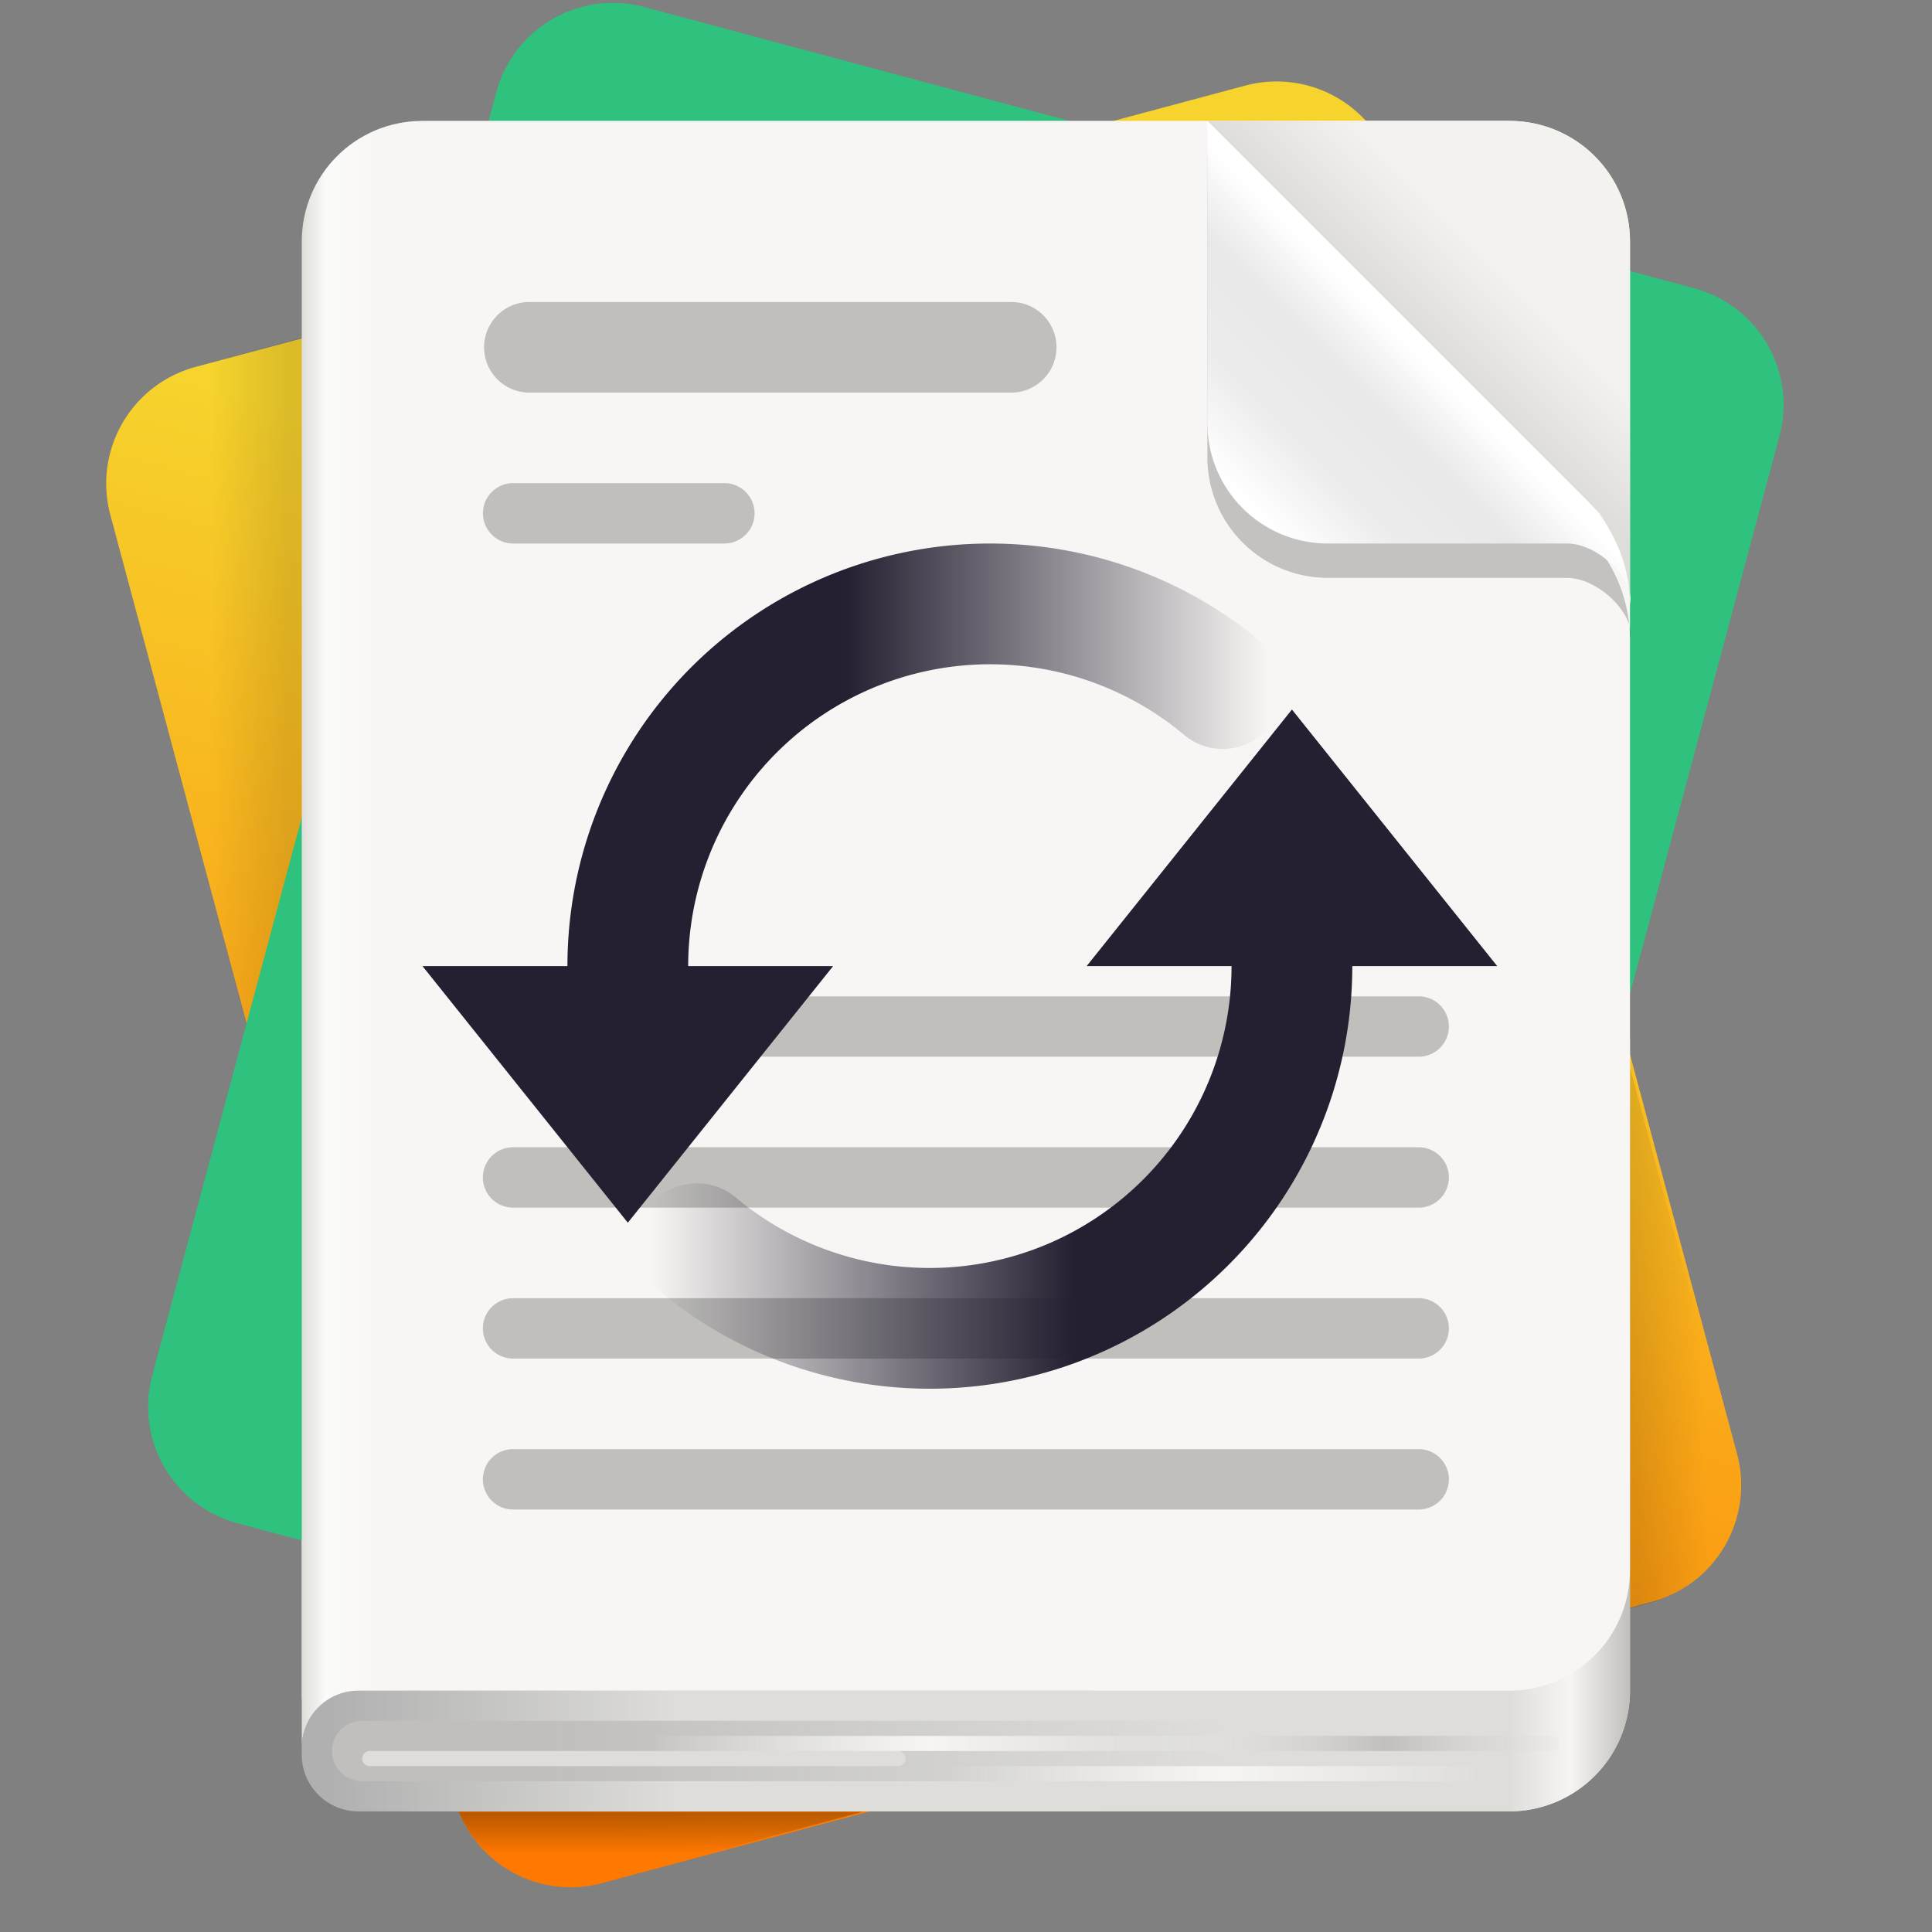 <svg xmlns="http://www.w3.org/2000/svg" xmlns:xlink="http://www.w3.org/1999/xlink" xml:space="preserve" width="128" height="128" style="display:inline" version="1.0"><rect width="100%" height="100%" fill="#808080" stroke="none"/><defs><linearGradient id="a" x1="0" x2="128" y1="0" y2="0" gradientTransform="translate(-.398 -172.001)" gradientUnits="userSpaceOnUse"><stop offset="0" stop-color="#fff" style="stop-color:#241f31;stop-opacity:1"/><stop offset="1" stop-color="#fff" stop-opacity="0" style="stop-color:#241f31;stop-opacity:0"/></linearGradient><linearGradient xlink:href="#a" id="q" x1="56" x2="84" y1="224.002" y2="224.002" gradientTransform="rotate(180 60.113 63.908)"/><linearGradient xlink:href="#a" id="p" x1="56" x2="84" y1="224.002" y2="224.002" gradientTransform="translate(-6.978 -.181)"/><linearGradient id="c" x1="-79.382" x2="-36.522" y1="305.059" y2="230.825" gradientTransform="rotate(-15 -704.812 -271.34)" gradientUnits="userSpaceOnUse"><stop offset="0" stop-color="#c061cb" style="stop-color:#ff7800;stop-opacity:1"/><stop offset="1" stop-color="#3584e4" style="stop-color:#f6d32d;stop-opacity:1"/></linearGradient><linearGradient id="d" x1="19" x2="14" y1="47" y2="47" gradientUnits="userSpaceOnUse"><stop offset="0" stop-opacity=".216"/><stop offset="1" stop-opacity="0"/></linearGradient><linearGradient id="e" x1="28" x2="116" y1="-274" y2="-274" gradientTransform="rotate(180 68 -86)" gradientUnits="userSpaceOnUse"><stop offset="0" stop-color="#c0bfbc"/><stop offset=".045" stop-color="#f6f5f4"/><stop offset=".091" stop-color="#deddda"/><stop offset=".909" stop-color="#deddda"/><stop offset=".955" stop-color="#f6f5f4"/><stop offset="1" stop-color="#c0bfbc"/></linearGradient><linearGradient id="f" x1="20" x2="25.738" y1="98.337" y2="98.337" gradientUnits="userSpaceOnUse"><stop offset="0" stop-color="#deddda"/><stop offset=".28" stop-color="#fbfbfa"/><stop offset=".568" stop-color="#faf9f8"/><stop offset="1" stop-color="#f8f6f4"/></linearGradient><linearGradient id="g" x1="96.838" x2="101.618" y1="24.838" y2="20.058" gradientUnits="userSpaceOnUse"><stop offset="0" stop-color="#deddda"/><stop offset="1" stop-color="#f3f2ef"/></linearGradient><linearGradient id="h" x1="84.644" x2="95.271" y1="35.269" y2="24.643" gradientUnits="userSpaceOnUse"><stop offset="0" stop-color="#fff"/><stop offset=".342" stop-color="#ececec"/><stop offset=".7" stop-color="#e8e8e8"/><stop offset="1" stop-color="#fff"/></linearGradient><linearGradient id="i" x1="21.751" x2="44.91" y1="117.006" y2="117.006" gradientUnits="userSpaceOnUse"><stop offset="0" stop-color="#b0b0b0"/><stop offset="1" stop-color="#deddda"/></linearGradient><linearGradient id="j" x1="35" x2="81" y1="116" y2="116" gradientUnits="userSpaceOnUse"><stop offset="0" stop-color="#c0bfbc"/><stop offset="1" stop-color="#c0bfbc" stop-opacity="0"/></linearGradient><linearGradient xlink:href="#b" id="k" x1="43" x2="79" y1="116" y2="116"/><linearGradient id="b" x1="0" x2="128" y1="0" y2="0" gradientUnits="userSpaceOnUse"><stop offset="0" stop-color="#f6f5f4" stop-opacity="0"/><stop offset=".517" stop-color="#f6f5f4"/><stop offset="1" stop-color="#f6f5f4" stop-opacity="0"/></linearGradient><linearGradient id="l" x1="38.812" x2="38.812" y1="120.254" y2="122.834" gradientUnits="userSpaceOnUse"><stop offset="0" stop-opacity=".525"/><stop offset="1" stop-opacity="0"/></linearGradient><linearGradient id="m" x1="108" x2="112.754" y1="88.644" y2="88.468" gradientUnits="userSpaceOnUse"><stop offset="0" stop-opacity=".243"/><stop offset="1" stop-opacity="0"/></linearGradient><linearGradient xlink:href="#b" id="n" x1="62.479" x2="98.479" y1="118" y2="118"/><linearGradient id="o" x1="74.519" x2="108" y1="116" y2="116" gradientUnits="userSpaceOnUse"><stop offset="0" stop-color="#f6f5f4" stop-opacity="0"/><stop offset=".517" stop-color="#c0bfbc"/><stop offset="1" stop-color="#f6f5f4" stop-opacity="0"/></linearGradient></defs><g style="display:inline;fill:none"><g style="fill:#000"><path fill="url(#c)" d="M12.977 24.297 82.52 5.66a8.005 8.005 0 0 1 9.8 5.66l22.774 85a8 8 0 0 1-5.656 9.797l-69.547 18.637c-4.266 1.144-8.653-1.391-9.797-5.656L7.316 34.094a8.003 8.003 0 0 1 5.661-9.797m0 0" class="fills" style="fill:url(#c)" transform="translate(-.008 .009)"/><path fill="url(#d)" d="m20.145 22.328-7.235 1.938a7.983 7.983 0 0 0-5.656 9.797l12.891 48.101zm0 0" class="fills" style="opacity:.5;fill:url(#d)" transform="translate(-.008 .009)"/><path d="M42.684.453 112.23 19.09a8.003 8.003 0 0 1 5.661 9.797l-22.778 85.004a8.004 8.004 0 0 1-9.797 5.656L15.77 100.91a8.003 8.003 0 0 1-5.661-9.797L32.887 6.109A8.004 8.004 0 0 1 42.684.453m0 0" class="fills" style="fill:#2ec27e" transform="translate(-.008 .009)"/><path d="M28 61h72a8 8 0 0 1 8 8v43a8 8 0 0 1-8 8H28a8 8 0 0 1-8-8V69a8 8 0 0 1 8-8m0 0" class="fills" style="fill:#deddda" transform="translate(-.008 .009)"/><path fill="url(#e)" d="M100 120H28a8 8 0 0 1-8-8V88a8 8 0 0 1 8-8h72a8 8 0 0 1 8 8v24a8 8 0 0 1-8 8m0 0" class="fills" style="fill:url(#e)" transform="translate(-.008 .009)"/><path d="M100 15.813v79.839l17.891-66.765a7.986 7.986 0 0 0-5.661-9.797ZM27.988 104.18V24.344L10.102 91.105a7.98 7.98 0 0 0 5.656 9.797zm0 0" class="fills" style="fill:#2ec27e;fill-opacity:1" transform="translate(-.008 .009)"/><path fill="url(#f)" d="M28 8h72c4.434 0 8 3.566 8 8v88c0 4.434-3.566 8-8 8H24c-2.344 0-4 1.953-4 3.754V16c0-4.434 3.566-8 8-8m0 0" class="fills" style="fill:url(#f)" transform="translate(-.008 .009)"/><path fill="url(#g)" d="m80 8 26 26c2.039 3.137 2 6 2 6V16c0-4.434-3.566-8-8-8zm0 0" class="fills" style="fill:url(#g)" transform="translate(-.008 .009)"/><path fill-opacity=".212" d="m105 35.277-25-25v20c0 4.43 3.566 8 8 8h15.797c2.203 0 4.562 2.508 4.203 4a9.94 9.94 0 0 0-3-7m0 0" class="fills" style="fill-opacity:.212" transform="translate(-.008 .009)"/><path fill="url(#h)" d="M105 33 80 8v20c0 4.434 3.566 8 8 8h15.797c2.203 0 4.562 2.512 4.203 4a9.93 9.93 0 0 0-3-7m0 0" class="fills" style="fill:url(#h)" transform="translate(-.008 .009)"/><path d="M35.004 20h32c1.66 0 3 1.344 3 3s-1.34 3-3 3h-32a3.001 3.001 0 0 1 0-6m-1 12H48a2 2 0 1 1 0 4H34.004c-1.102 0-2-.895-2-2s.898-2 2-2m0 0" class="fills" style="fill:#c0bfbc;fill-opacity:1" transform="translate(-.008 .009)"/><g style="fill:#000"><path d="M34 76h60a2 2 0 1 1 0 4H34a2 2 0 1 1 0-4m0 10h60a2 2 0 1 1 0 4H34a2 2 0 1 1 0-4m0 10h60a2 2 0 1 1 0 4H34a2 2 0 1 1 0-4m0-30h60a2 2 0 1 1 0 4H34a2 2 0 1 1 0-4m0 0" class="fills" style="fill:#c0bfbc" transform="translate(-.008 .009)"/></g><path fill="url(#i)" d="M23.754 112h48.492A3.753 3.753 0 0 1 76 115.754v.492A3.753 3.753 0 0 1 72.246 120H23.754A3.753 3.753 0 0 1 20 116.246v-.492A3.753 3.753 0 0 1 23.754 112m0 0" class="fills" style="fill:url(#i)" transform="translate(-.008 .009)"/><path fill="url(#j)" d="M24 114h71a2 2 0 1 1 0 4H24a2 2 0 1 1 0-4m0 0" class="fills" style="fill:url(#j)" transform="translate(-.008 .009)"/><path d="M24.5 116h35a.5.5 0 1 1 0 1h-35a.5.5 0 1 1 0-1m0 0" class="fills" style="fill:#deddda" transform="translate(-.008 .009)"/><path fill="url(#k)" d="M43.5 115h35a.5.5 0 1 1 0 1h-35a.5.5 0 1 1 0-1m0 0" class="fills" style="fill:url(#k)" transform="translate(-.008 .009)"/><path fill="url(#l)" d="M30.402 120.023a7.974 7.974 0 0 0 9.446 4.645l17.34-4.645zm0 0" class="fills" style="opacity:.5;fill:url(#l)" transform="translate(-.008 .009)"/><path fill="url(#m)" d="M108 70.727v35.836l1.23-.333a7.98 7.98 0 0 0 5.657-9.796zm0 0" class="fills" style="opacity:.5;fill:url(#m)" transform="translate(-.008 .009)"/><path fill="url(#n)" d="M62.98 117h35a.5.5 0 0 1 0 1h-35a.5.5 0 1 1 0-1m0 0" class="fills" style="fill:url(#n)" transform="translate(-.008 .009)"/><path fill="url(#o)" d="M75.02 115h27.796c.278 0 .5.223.5.5s-.222.5-.5.5H75.02a.5.5 0 0 1-.5-.5c0-.277.222-.5.5-.5m0 0" class="fills" style="fill:url(#o)" transform="translate(-.008 .009)"/></g><path d="M21.022 63.818h27.203l-13.6 17zm71.203 0H65.022l13.602-17zm0 0" class="fills" style="fill:#241f31;fill-opacity:1" transform="translate(6.97 .19)"/><path stroke="url(#p)" stroke-linejoin="round" stroke-width="8" d="M78.623 63.818a24 24 0 0 1-13.855 21.75 24.01 24.01 0 0 1-25.57-3.363" class="fills" style="fill:none;stroke:url(#q);stroke-linecap:round" transform="translate(6.97 .19)"/><path stroke="url(#p)" stroke-linejoin="round" stroke-width="8" d="M34.624 63.818a24 24 0 0 1 13.855-21.75 24.01 24.01 0 0 1 25.57 3.363" class="fills" style="fill:none;stroke:url(#p);stroke-linecap:round" transform="translate(6.97 .19)"/></g></svg>